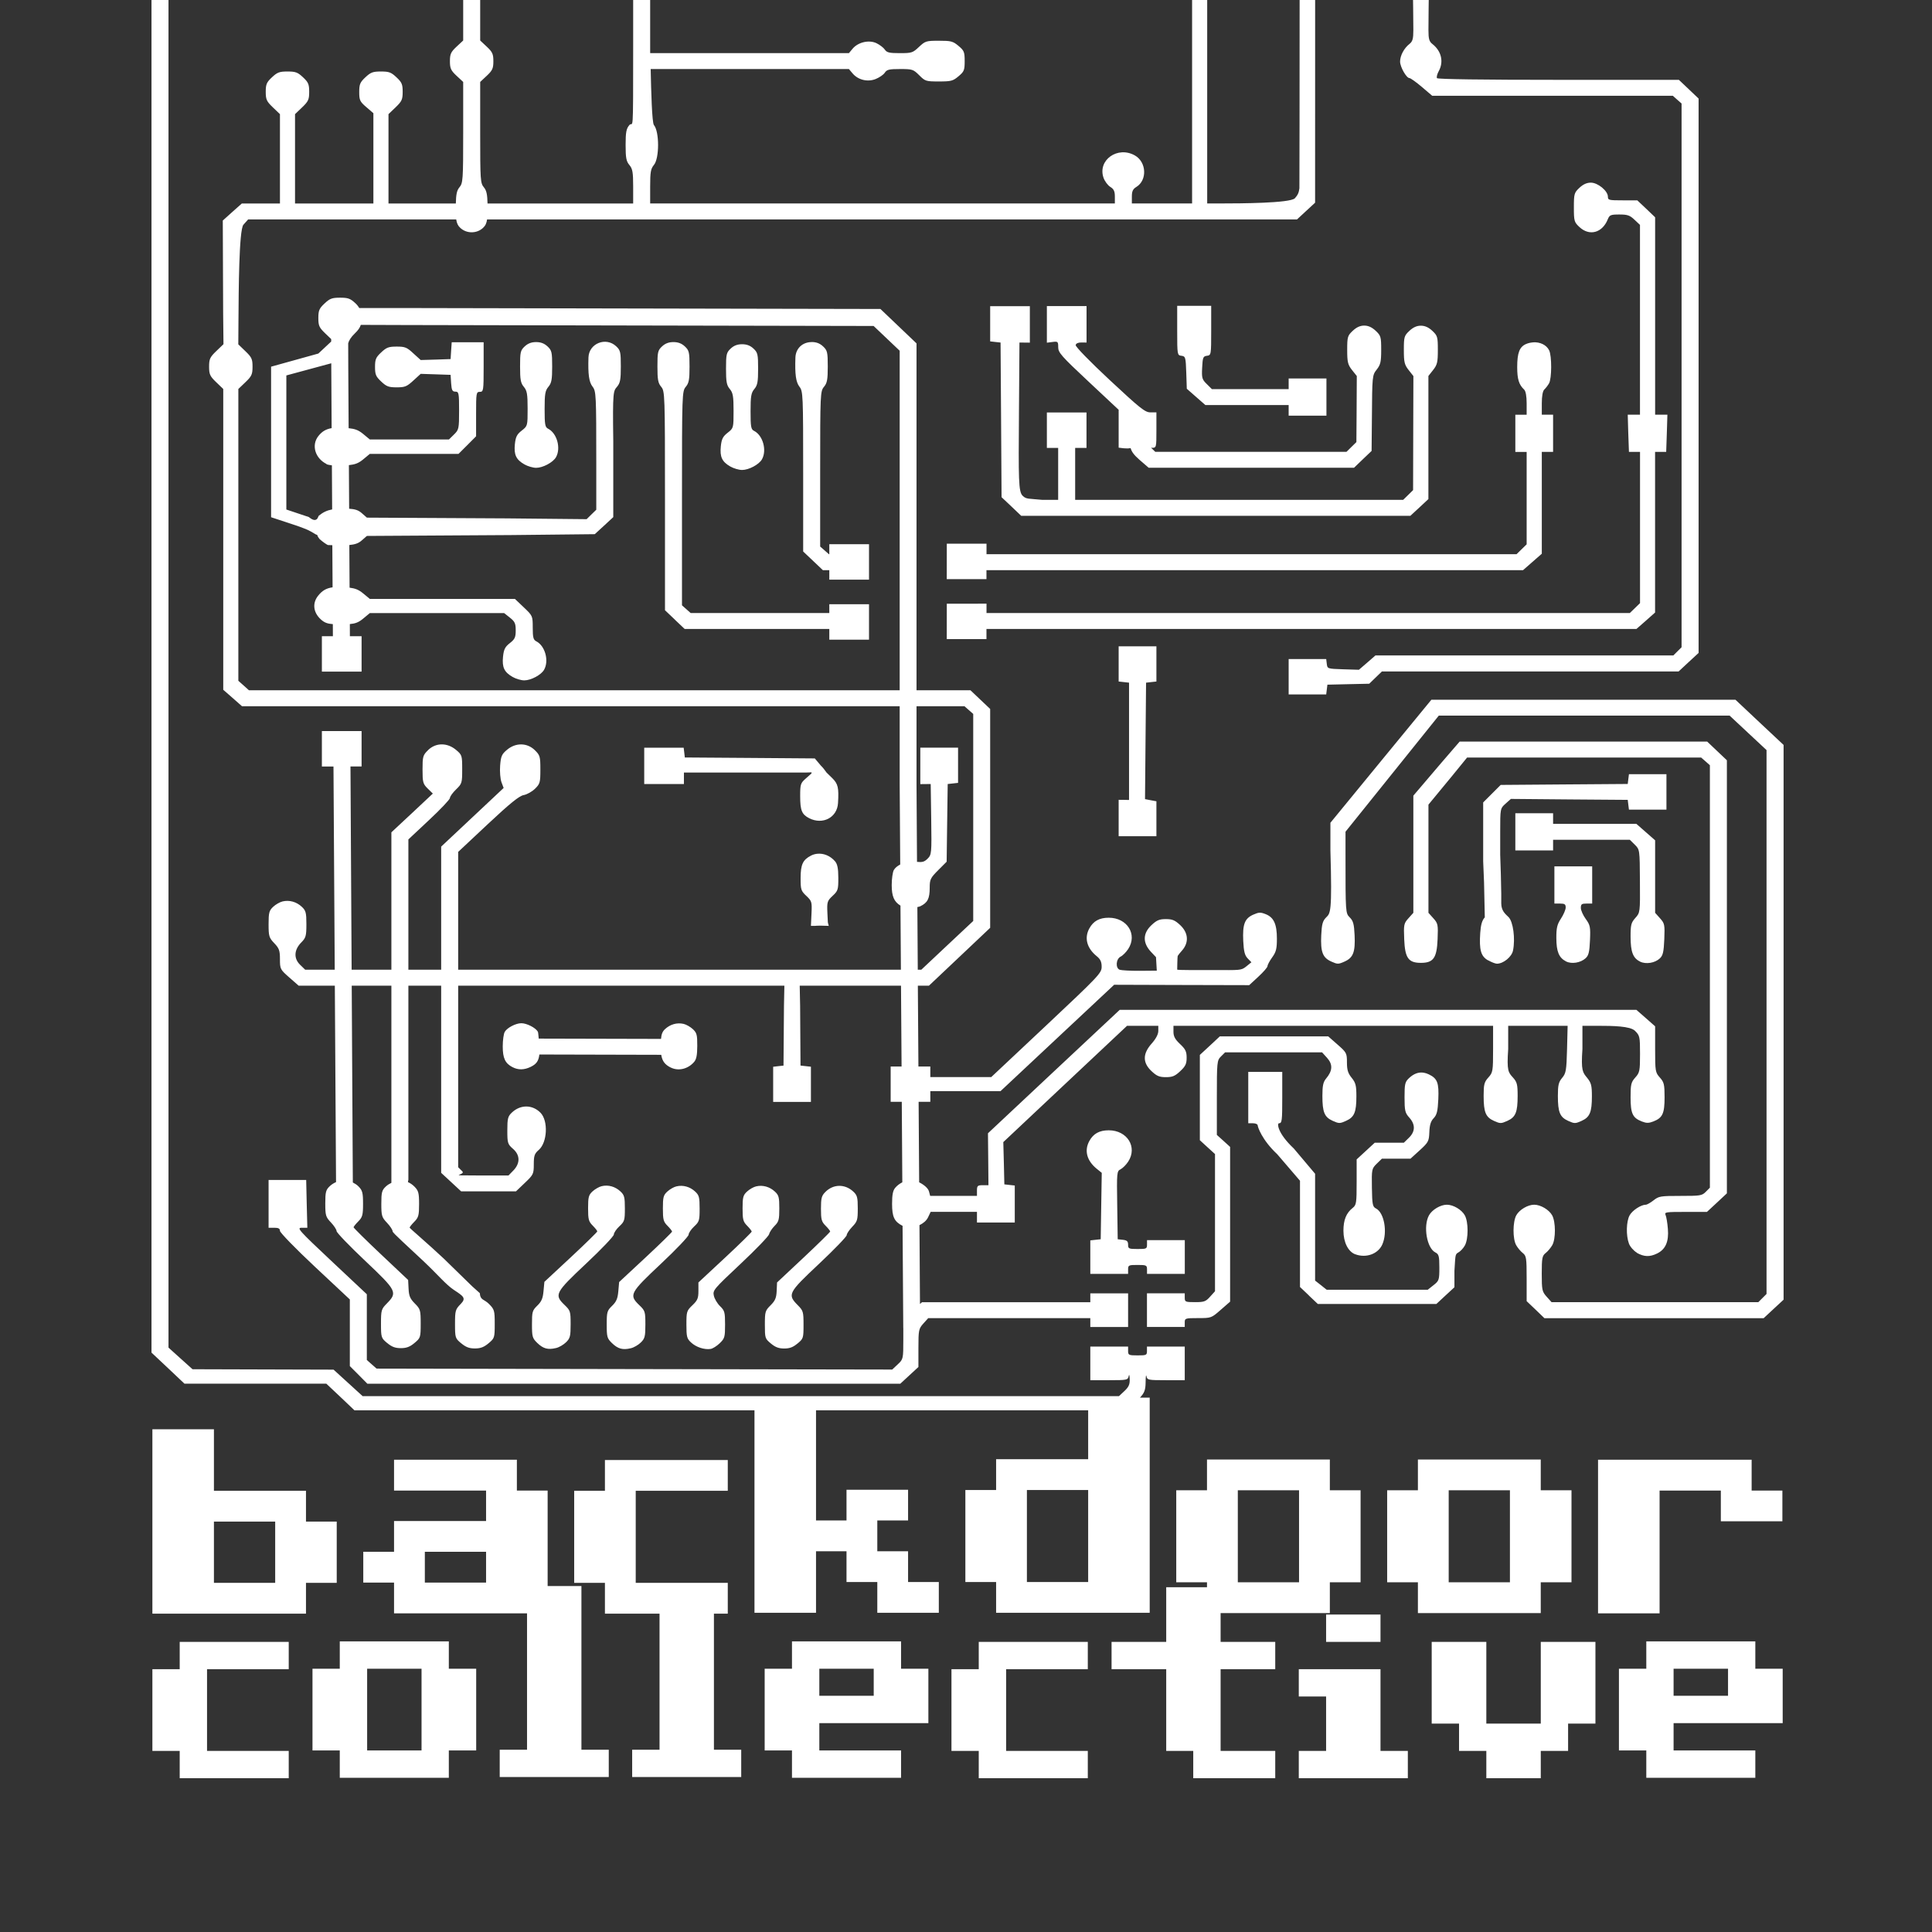 <?xml version="1.0" encoding="UTF-8" standalone="no"?>
<!-- Created with Inkscape (http://www.inkscape.org/) -->

<svg
   xmlns:dc="http://purl.org/dc/elements/1.1/"
   xmlns:cc="http://creativecommons.org/ns#"
   xmlns:rdf="http://www.w3.org/1999/02/22-rdf-syntax-ns#"
   xmlns:svg="http://www.w3.org/2000/svg"
   xmlns="http://www.w3.org/2000/svg"
   xmlns:sodipodi="http://sodipodi.sourceforge.net/DTD/sodipodi-0.dtd"
   xmlns:inkscape="http://www.inkscape.org/namespaces/inkscape"
   width="20mm"
   height="20mm"
   viewBox="0 0 20 20"
   version="1.1"
   id="svg8"
   inkscape:export-filename="/home/amonkey/Grafik/backdoor/bdcHQ.png"
   inkscape:export-xdpi="1270"
   inkscape:export-ydpi="1270"
   sodipodi:docname="backdoor_collective_nofont_SMAL.svg"
   inkscape:version="0.92.3 (2405546, 2018-03-11)">
  <rect x="0" y="0" width="20" height="20" fill="#333333" stroke="none"/>
  <defs
     id="defs2" />
  <sodipodi:namedview
     id="base"
     pagecolor="#000000"
     bordercolor="#666666"
     borderopacity="1.0"
     inkscape:pageopacity="1"
     inkscape:pageshadow="2"
     inkscape:zoom="6.0325047"
     inkscape:cx="45.206875"
     inkscape:cy="39.938818"
     inkscape:document-units="mm"
     inkscape:current-layer="layer1"
     showgrid="false"
     inkscape:window-width="1366"
     inkscape:window-height="768"
     inkscape:window-x="0"
     inkscape:window-y="25"
     inkscape:window-maximized="0"
     inkscape:measure-start="49.7812,42.0625"
     inkscape:measure-end="49.4375,38.8437"
     showguides="false" />
  <g
     inkscape:label="Ebene 1"
     inkscape:groupmode="layer"
     id="layer1"
     transform="translate(0,-277)">
    <path
       style="fill:#ffffff;stroke:none;stroke-width:0.071"
       d="M 46.863 -11.307 C 46.712 -11.307 46.561 -11.24 46.416 -11.104 C 46.213 -10.914 46.199 -10.867 46.199 -10.348 C 46.199 -9.858 46.222 -9.77 46.385 -9.588 C 46.553 -9.4 46.568 -9.325 46.568 -8.717 L 46.568 7.781 L 46.568 7.947 L 46.393 7.947 L 44.215 7.947 L 44.215 7.678 C 44.215 7.47 44.255 7.385 44.393 7.301 C 44.821 7.037 44.789 6.333 44.336 6.074 C 43.662 5.689 42.866 6.255 43.109 6.947 C 43.157 7.082 43.275 7.24 43.373 7.301 C 43.511 7.386 43.551 7.472 43.551 7.68 L 43.551 7.947 L 34.475 7.947 L 25.398 7.947 L 25.398 7.283 C 25.398 6.724 25.421 6.592 25.545 6.443 C 25.761 6.186 25.761 5.142 25.545 4.885 C 25.469 4.795 25.436 3.549 25.418 2.697 L 29.279 2.697 L 33.162 2.697 L 33.303 2.865 C 33.518 3.121 33.885 3.213 34.205 3.088 C 34.348 3.031 34.51 2.921 34.562 2.842 C 34.644 2.717 34.732 2.697 35.162 2.697 C 35.642 2.697 35.676 2.709 35.908 2.939 C 36.142 3.174 36.173 3.182 36.678 3.182 C 37.154 3.182 37.225 3.164 37.443 2.98 C 37.662 2.797 37.684 2.742 37.684 2.387 C 37.684 2.031 37.662 1.976 37.443 1.793 C 37.225 1.61 37.153 1.592 36.68 1.592 C 36.181 1.592 36.145 1.602 35.898 1.834 C 35.655 2.065 35.612 2.076 35.148 2.076 C 34.74 2.076 34.642 2.053 34.566 1.939 C 34.517 1.865 34.371 1.752 34.242 1.689 C 33.949 1.547 33.522 1.645 33.305 1.904 L 33.162 2.076 L 29.279 2.076 L 25.404 2.076 C 25.403 2.006 25.403 2.071 25.402 2.076 L 25.398 2.076 L 25.398 -0.732 L 25.398 -3.539 L 25.656 -3.768 C 25.88 -3.965 25.914 -4.039 25.914 -4.318 C 25.914 -5.039 25.196 -5.423 24.578 -5.033 C 24.106 -4.736 24.064 -4.162 24.484 -3.768 L 24.734 -3.533 L 24.734 1.803 C 24.734 5.499 24.731 4.712 24.586 4.885 C 24.464 5.03 24.439 5.167 24.439 5.666 C 24.439 6.166 24.464 6.3 24.586 6.445 C 24.71 6.594 24.734 6.726 24.734 7.285 L 24.734 7.949 L 19.236 7.949 L 19.045 7.949 C 19.037 7.607 19.008 7.444 18.904 7.32 C 18.765 7.154 18.758 7.039 18.758 5.172 L 18.758 3.201 L 19.016 2.959 C 19.238 2.751 19.273 2.67 19.273 2.391 C 19.273 2.111 19.238 2.032 19.016 1.824 L 18.758 1.582 L 18.758 -0.918 L 18.758 -9.615 L 18.373 -9.98 L 17.988 -10.346 L 12.342 -10.346 L 6.697 -10.346 L 6.307 -9.984 L 5.918 -9.623 L 5.918 24.705 L 5.918 52.838 L 6.562 53.443 L 7.205 54.051 L 9.977 54.051 L 12.746 54.051 L 13.297 54.57 L 13.846 55.092 L 28.941 55.092 L 29.473 55.092 L 29.473 63.002 L 31.877 63.002 L 31.877 60.598 L 33.068 60.598 L 33.068 61.801 L 34.271 61.801 L 34.271 63.002 L 36.674 63.002 L 36.674 61.801 L 35.473 61.801 L 35.473 60.598 L 34.271 60.598 L 34.271 59.396 L 35.473 59.396 L 35.473 58.195 L 33.068 58.195 L 33.068 59.396 L 31.877 59.396 L 31.877 55.092 L 42.508 55.092 L 42.508 57.002 L 38.912 57.002 L 38.912 58.205 L 37.711 58.205 L 37.711 61.801 L 38.912 61.801 L 38.912 63.002 L 44.912 63.002 L 44.912 54.598 L 44.531 54.598 C 44.694 54.423 44.749 54.312 44.752 54.01 C 44.754 53.783 44.768 53.674 44.785 53.76 C 44.815 53.908 44.847 53.916 45.549 53.916 L 46.281 53.916 L 46.281 53.258 L 46.281 52.602 L 45.543 52.602 L 44.805 52.602 L 44.805 52.773 C 44.805 52.939 44.782 52.947 44.438 52.947 C 44.093 52.947 44.068 52.934 44.068 52.773 L 44.068 52.602 L 43.33 52.602 L 42.592 52.602 L 42.592 53.258 L 42.592 53.916 L 43.324 53.916 C 44.025 53.916 44.059 53.909 44.09 53.76 C 44.109 53.666 44.125 53.709 44.131 53.869 C 44.139 54.077 44.095 54.179 43.926 54.338 L 43.711 54.539 L 28.938 54.539 L 14.166 54.539 L 13.598 54.021 L 13.031 53.504 L 10.275 53.496 L 7.521 53.488 L 7.051 53.066 L 6.582 52.643 L 6.582 24.719 L 6.582 -9.404 L 6.742 -9.564 L 6.902 -9.725 L 12.326 -9.725 L 17.752 -9.725 L 17.922 -9.574 L 18.094 -9.422 L 18.094 -0.822 L 18.094 1.582 L 17.834 1.824 C 17.612 2.032 17.576 2.111 17.576 2.391 C 17.576 2.67 17.612 2.751 17.834 2.959 L 18.094 3.201 L 18.094 5.172 C 18.094 7.038 18.085 7.153 17.945 7.32 C 17.842 7.444 17.815 7.607 17.807 7.949 L 15.176 7.949 L 15.176 6.205 L 15.176 4.459 L 15.453 4.193 C 15.697 3.959 15.73 3.887 15.73 3.586 C 15.73 3.293 15.696 3.214 15.488 3.02 C 15.281 2.824 15.196 2.793 14.881 2.793 C 14.566 2.793 14.481 2.825 14.273 3.02 C 14.065 3.215 14.033 3.293 14.033 3.596 C 14.033 3.912 14.059 3.969 14.309 4.184 L 14.586 4.422 L 14.586 6.186 L 14.586 7.949 L 12.338 7.949 L 11.525 7.949 L 11.525 6.203 L 11.525 4.459 L 11.803 4.193 C 12.047 3.959 12.078 3.887 12.078 3.586 C 12.078 3.293 12.045 3.214 11.838 3.02 C 11.63 2.824 11.546 2.793 11.23 2.793 C 10.915 2.793 10.831 2.825 10.623 3.02 C 10.416 3.214 10.381 3.293 10.381 3.586 C 10.381 3.887 10.414 3.959 10.658 4.193 L 10.936 4.459 L 10.936 6.203 L 10.936 7.949 L 10.191 7.949 L 9.447 7.949 L 9.074 8.281 L 8.703 8.615 L 8.717 12.246 L 8.73 13.445 L 8.449 13.715 C 8.201 13.953 8.168 14.025 8.168 14.324 C 8.168 14.623 8.202 14.696 8.445 14.93 L 8.721 15.195 L 8.721 21.602 L 8.721 26.945 L 9.088 27.266 L 9.453 27.588 L 23.564 27.588 L 35.145 27.588 L 35.145 30.629 L 35.166 33.771 C 35.059 33.828 34.967 33.898 34.916 33.988 C 34.872 34.066 34.834 34.329 34.834 34.574 C 34.834 35.015 34.926 35.225 35.176 35.377 L 35.193 37.881 L 23.955 37.881 L 17.898 37.881 L 17.898 33.279 L 19.061 32.189 C 19.925 31.38 20.283 31.091 20.457 31.059 C 20.586 31.036 20.785 30.924 20.9 30.811 C 21.094 30.621 21.109 30.566 21.109 30.062 C 21.109 29.554 21.095 29.503 20.893 29.305 C 20.593 29.011 20.146 29.004 19.807 29.289 C 19.601 29.461 19.566 29.54 19.537 29.908 C 19.519 30.141 19.544 30.432 19.59 30.557 L 19.674 30.781 L 18.455 31.926 L 17.234 33.072 L 17.234 37.881 L 15.953 37.881 L 15.953 32.791 L 16.764 32.031 C 17.21 31.614 17.576 31.228 17.576 31.172 C 17.576 31.116 17.685 30.965 17.816 30.838 C 18.047 30.615 18.055 30.584 18.055 30.051 C 18.055 29.511 18.048 29.489 17.814 29.293 C 17.469 29.004 17.024 29.008 16.723 29.301 L 16.723 29.303 C 16.52 29.501 16.506 29.553 16.506 30.061 C 16.506 30.559 16.523 30.622 16.707 30.803 L 16.908 31 L 16.1 31.758 L 15.289 32.514 L 15.289 37.881 L 13.736 37.881 L 13.691 29.941 L 14.125 29.941 L 14.125 28.559 L 12.574 28.559 L 12.574 29.943 L 13.027 29.943 L 13.076 37.881 L 11.922 37.881 L 11.721 37.686 C 11.467 37.437 11.486 37.103 11.771 36.814 C 11.947 36.636 11.969 36.562 11.969 36.104 C 11.969 35.655 11.947 35.57 11.791 35.424 C 11.581 35.227 11.305 35.151 11.039 35.213 C 10.934 35.237 10.768 35.332 10.67 35.424 C 10.514 35.57 10.492 35.655 10.492 36.102 C 10.492 36.57 10.509 36.63 10.713 36.844 C 10.904 37.044 10.936 37.129 10.936 37.469 C 10.936 37.851 10.945 37.872 11.301 38.184 L 11.666 38.504 L 13.08 38.504 L 13.127 46.178 C 13.042 46.216 12.96 46.264 12.885 46.334 C 12.729 46.48 12.707 46.565 12.707 47.012 C 12.707 47.48 12.724 47.54 12.928 47.754 C 13.049 47.882 13.148 48.034 13.148 48.092 C 13.148 48.15 13.65 48.672 14.262 49.25 C 15.505 50.425 15.537 50.487 15.107 50.924 C 14.896 51.139 14.883 51.184 14.883 51.707 C 14.883 52.247 14.891 52.269 15.125 52.465 L 15.125 52.463 C 15.305 52.614 15.439 52.664 15.658 52.664 C 15.877 52.664 16.011 52.614 16.191 52.463 C 16.426 52.267 16.434 52.245 16.434 51.705 C 16.434 51.18 16.421 51.136 16.205 50.92 C 16.021 50.735 15.974 50.625 15.961 50.346 L 15.943 50 L 14.879 48.996 C 14.293 48.444 13.812 47.966 13.812 47.943 C 13.812 47.918 13.897 47.813 13.998 47.711 C 14.159 47.548 14.182 47.462 14.182 47.025 C 14.182 46.594 14.158 46.501 14.004 46.346 C 13.937 46.278 13.861 46.233 13.783 46.193 L 13.74 38.504 L 15.289 38.504 L 15.289 40.963 L 15.289 46.207 C 15.215 46.244 15.141 46.285 15.074 46.348 C 14.918 46.494 14.896 46.577 14.896 47.023 C 14.896 47.492 14.914 47.552 15.117 47.766 C 15.239 47.894 15.338 48.045 15.338 48.104 C 15.338 48.162 15.927 48.683 16.539 49.262 C 17.132 49.822 17.412 50.177 17.736 50.393 C 18.092 50.629 18.225 50.707 18 50.936 C 17.788 51.151 17.775 51.198 17.775 51.721 C 17.775 52.261 17.783 52.28 18.018 52.477 L 18.018 52.475 C 18.198 52.625 18.331 52.676 18.551 52.676 C 18.77 52.676 18.904 52.626 19.084 52.475 C 19.318 52.278 19.326 52.257 19.326 51.717 C 19.326 51.192 19.313 51.15 19.098 50.934 C 18.914 50.749 18.757 50.795 18.744 50.516 L 18.445 50.248 L 17.334 49.164 C 16.748 48.612 16.002 47.98 16.002 47.957 C 16.002 47.931 16.086 47.825 16.188 47.723 C 16.349 47.56 16.371 47.473 16.371 47.037 C 16.371 46.606 16.347 46.513 16.193 46.357 C 16.115 46.278 16.028 46.218 15.936 46.178 C 15.944 46.142 15.942 46.122 15.953 46.084 L 15.953 40.955 L 15.953 38.504 L 17.234 38.504 L 17.234 40.963 L 17.234 45.816 L 17.625 46.178 L 18.014 46.539 L 18.645 46.539 L 20.156 46.539 L 20.504 46.207 C 20.836 45.891 20.852 45.857 20.852 45.482 C 20.852 45.147 20.88 45.065 21.047 44.92 C 21.383 44.628 21.422 43.779 21.113 43.467 C 20.798 43.147 20.333 43.143 19.998 43.459 C 19.841 43.607 19.818 43.689 19.818 44.156 C 19.818 44.656 19.832 44.696 20.043 44.881 C 20.322 45.125 20.325 45.446 20.051 45.727 L 19.865 45.918 L 18.602 45.918 C 17.375 45.918 18.214 45.909 18.059 45.756 L 17.898 45.596 L 17.898 40.957 L 17.898 38.504 L 20.152 38.504 L 30.641 38.504 L 30.625 39.291 L 30.607 41.627 L 30.406 41.648 L 30.203 41.672 L 30.203 42.359 L 30.203 43.045 L 30.939 43.045 L 31.678 43.045 L 31.678 42.357 L 31.678 41.67 L 31.475 41.648 L 31.271 41.625 L 31.256 39.289 L 31.24 38.504 L 32.764 38.504 L 35.197 38.504 L 35.219 41.662 L 34.793 41.662 L 34.793 42.354 L 34.793 43.041 L 35.227 43.041 L 35.248 46.186 C 35.147 46.238 35.051 46.306 34.975 46.395 C 34.881 46.503 34.848 46.672 34.848 47.027 C 34.848 47.532 34.934 47.719 35.248 47.881 L 35.25 47.881 C 35.252 47.882 35.255 47.882 35.258 47.883 L 35.285 51.881 L 35.287 51.881 L 35.287 52.303 C 35.287 53.087 35.285 53.095 35.07 53.297 L 34.854 53.5 L 24.781 53.482 L 14.711 53.463 L 14.52 53.295 L 14.33 53.127 L 14.33 51.842 L 14.33 50.559 L 12.947 49.26 C 11.671 48.061 11.582 47.961 11.785 47.961 L 12.006 47.961 L 11.982 47.027 L 11.961 46.094 L 11.227 46.094 L 10.492 46.094 L 10.492 47.027 L 10.492 47.961 L 10.715 47.961 C 10.877 47.961 10.936 47.992 10.936 48.082 C 10.936 48.149 11.55 48.781 12.301 49.484 L 13.666 50.762 L 13.666 52.062 L 13.666 53.365 L 14.008 53.707 L 14.35 54.053 L 24.76 54.053 L 35.17 54.053 L 35.523 53.727 L 35.877 53.4 L 35.877 52.658 C 35.877 51.961 35.889 51.905 36.068 51.705 L 36.26 51.492 L 39.426 51.492 L 42.592 51.492 L 42.592 51.664 L 42.592 51.838 L 43.33 51.838 L 44.068 51.838 L 44.068 51.18 L 44.068 50.523 L 43.33 50.523 L 42.592 50.523 L 42.592 50.695 L 42.592 50.869 L 39.305 50.869 L 36.018 50.869 L 35.938 50.939 L 35.918 47.859 C 36.062 47.789 36.19 47.689 36.256 47.549 L 36.355 47.34 L 37.26 47.34 L 38.164 47.34 L 38.164 47.547 L 38.164 47.756 L 38.902 47.756 L 39.641 47.756 L 39.641 47.033 L 39.641 46.311 L 39.438 46.289 L 39.234 46.266 L 39.215 45.439 L 39.193 44.615 L 41.609 42.344 L 44.027 40.072 L 44.639 40.072 L 45.248 40.072 L 45.248 40.273 C 45.248 40.402 45.155 40.578 44.99 40.764 C 44.633 41.165 44.632 41.513 44.984 41.844 C 45.19 42.037 45.291 42.078 45.545 42.078 C 45.799 42.078 45.9 42.037 46.105 41.844 C 46.311 41.651 46.355 41.557 46.355 41.318 C 46.355 41.078 46.311 40.985 46.098 40.785 C 45.904 40.604 45.84 40.483 45.84 40.307 L 45.84 40.072 L 52.738 40.072 L 58.326 40.072 L 58.326 40.979 C 58.326 41.845 58.317 41.896 58.141 42.092 C 57.98 42.27 57.957 42.364 57.957 42.807 C 57.957 43.45 58.036 43.642 58.361 43.787 C 58.605 43.896 58.637 43.896 58.881 43.787 C 59.206 43.642 59.285 43.45 59.285 42.807 C 59.285 42.365 59.262 42.27 59.102 42.092 C 58.925 41.895 58.856 41.843 58.916 40.979 L 58.916 40.072 L 60.422 40.072 L 61.238 40.072 L 61.215 40.99 C 61.193 41.82 61.173 41.929 61.023 42.107 C 60.885 42.271 60.857 42.391 60.857 42.811 C 60.857 43.45 60.937 43.642 61.262 43.787 C 61.505 43.896 61.538 43.896 61.781 43.787 C 62.104 43.643 62.186 43.449 62.186 42.824 C 62.186 42.407 62.159 42.3 62.002 42.107 C 61.827 41.892 61.757 41.832 61.816 40.977 L 61.816 40.072 L 62.43 40.072 C 63.005 40.072 63.681 40.083 63.867 40.266 C 64.056 40.451 64.066 40.495 64.066 41.174 C 64.066 41.833 64.052 41.902 63.881 42.092 C 63.717 42.275 63.697 42.361 63.697 42.865 C 63.697 43.499 63.776 43.669 64.137 43.809 C 64.317 43.879 64.406 43.879 64.586 43.809 C 64.947 43.668 65.025 43.499 65.025 42.865 C 65.025 42.361 65.004 42.275 64.84 42.092 C 64.664 41.896 64.656 41.845 64.656 40.988 L 64.656 40.092 L 64.291 39.77 L 63.924 39.449 L 53.832 39.449 L 43.74 39.449 L 41.166 41.859 L 38.594 44.27 L 38.604 45.285 L 38.613 46.299 L 38.389 46.299 C 38.189 46.299 38.164 46.323 38.164 46.508 L 38.164 46.715 L 37.25 46.715 L 36.336 46.715 L 36.289 46.539 C 36.255 46.414 36.088 46.276 35.906 46.186 L 35.885 43.041 L 36.342 43.041 L 36.342 42.832 L 36.342 42.625 L 37.996 42.625 L 39.084 42.625 L 41.303 40.547 L 43.523 38.469 L 45.984 38.477 L 48.799 38.484 L 49.156 38.154 C 49.352 37.973 49.514 37.788 49.514 37.74 C 49.514 37.693 49.596 37.538 49.697 37.398 C 49.85 37.187 49.881 37.062 49.881 36.666 C 49.881 36.1 49.759 35.833 49.438 35.709 C 49.339 35.67 49.273 35.651 49.203 35.654 C 49.134 35.658 49.062 35.684 48.953 35.732 C 48.622 35.881 48.536 36.106 48.566 36.756 C 48.586 37.165 48.625 37.32 48.738 37.438 L 48.885 37.59 L 48.678 37.758 C 48.48 37.917 48.426 37.895 47.406 37.895 C 46.82 37.895 45.986 37.9 45.986 37.877 C 45.986 37.87 45.993 37.362 46.006 37.342 C 46.036 37.294 46.098 37.217 46.17 37.137 C 46.451 36.823 46.426 36.441 46.104 36.139 C 45.898 35.946 45.797 35.904 45.543 35.904 C 45.289 35.904 45.188 35.946 44.982 36.139 C 44.639 36.46 44.632 36.83 44.961 37.182 L 45.158 37.391 L 45.189 37.918 L 44.523 37.924 C 44.157 37.927 43.806 37.905 43.742 37.883 C 43.568 37.82 43.592 37.462 43.777 37.369 C 43.861 37.328 43.993 37.193 44.072 37.072 C 44.442 36.504 44.035 35.85 43.312 35.85 C 42.948 35.85 42.713 35.979 42.555 36.266 C 42.349 36.639 42.455 37.039 42.844 37.354 C 42.986 37.468 43.035 37.575 43.035 37.766 C 43.035 38.01 42.929 38.122 40.877 40.051 L 38.721 42.076 L 37.816 42.076 L 36.342 42.076 L 36.342 41.869 L 36.342 41.662 L 35.877 41.662 L 35.855 38.504 L 36.289 38.504 L 37.484 37.375 L 38.68 36.244 L 38.68 31.727 L 38.68 27.695 L 38.295 27.33 L 37.91 26.965 L 35.803 26.965 L 35.803 15.193 L 35.803 13.414 L 34.393 12.07 L 15.863 12.033 L 14.035 12.033 C 13.999 11.977 13.967 11.926 13.893 11.855 C 13.685 11.66 13.6 11.629 13.285 11.629 C 12.97 11.629 12.885 11.661 12.678 11.855 C 12.47 12.05 12.436 12.13 12.436 12.424 C 12.436 12.725 12.468 12.796 12.711 13.029 L 12.938 13.246 L 12.938 13.342 L 12.436 13.811 L 10.59 14.324 L 10.59 17.711 L 10.59 20.205 L 11.619 20.545 C 12.037 20.702 12.011 20.681 12.338 20.877 C 12.443 20.908 12.339 20.876 12.488 21.062 C 12.61 21.169 12.759 21.274 12.82 21.297 L 12.82 21.291 C 12.837 21.297 12.94 21.293 12.982 21.297 L 12.992 22.943 C 12.741 22.979 12.583 23.074 12.424 23.275 C 12.198 23.561 12.236 23.918 12.52 24.184 C 12.671 24.328 12.794 24.365 13.002 24.381 L 13.004 24.854 L 12.574 24.854 L 12.574 26.236 L 14.125 26.236 L 14.125 24.854 L 13.668 24.854 L 13.666 24.379 C 13.87 24.36 14 24.319 14.176 24.174 L 14.447 23.949 L 17.598 23.949 L 19.693 23.949 L 19.92 24.129 C 20.113 24.281 20.146 24.356 20.146 24.625 C 20.146 24.896 20.113 24.969 19.916 25.123 C 19.728 25.27 19.68 25.368 19.65 25.654 C 19.608 26.068 19.698 26.257 20.023 26.443 C 20.153 26.518 20.357 26.578 20.479 26.578 C 20.742 26.578 21.138 26.367 21.254 26.164 C 21.455 25.811 21.293 25.225 20.947 25.051 C 20.835 24.994 20.811 24.899 20.811 24.52 C 20.811 24.061 20.807 24.055 20.463 23.727 L 20.115 23.396 L 17.809 23.396 L 14.447 23.396 L 14.178 23.174 C 14.003 23.03 13.866 22.984 13.656 22.957 L 13.646 21.291 C 13.862 21.269 13.997 21.229 14.127 21.115 L 14.332 20.936 L 19.951 20.902 L 23.234 20.867 L 23.596 20.535 L 23.957 20.201 L 23.957 17.234 C 23.928 15.257 23.963 15.277 24.105 15.107 C 24.228 14.961 24.252 14.826 24.252 14.314 C 24.252 13.752 24.236 13.682 24.07 13.527 C 23.668 13.15 23.007 13.416 22.988 13.961 C 22.966 14.621 23.008 14.923 23.148 15.104 C 23.287 15.283 23.293 15.417 23.293 18.109 L 23.293 19.912 L 23.104 20.096 L 22.916 20.281 L 19.793 20.25 L 14.332 20.221 L 14.125 20.039 C 13.991 19.923 13.859 19.888 13.639 19.873 L 13.629 18.17 C 13.857 18.145 13.996 18.103 14.178 17.953 L 14.447 17.73 L 14.723 17.73 L 17.912 17.73 L 18.256 17.387 L 18.598 17.043 L 18.598 16.176 C 18.598 15.354 18.604 15.307 18.744 15.307 C 18.885 15.307 18.893 15.261 18.893 14.338 L 18.893 13.369 L 18.27 13.369 L 17.646 13.369 L 17.623 13.699 L 17.602 14.027 L 17.018 14.047 L 16.434 14.064 L 16.146 13.803 C 15.893 13.566 15.818 13.539 15.496 13.539 C 15.183 13.539 15.098 13.571 14.891 13.766 C 14.683 13.96 14.65 14.038 14.65 14.334 C 14.65 14.63 14.683 14.71 14.891 14.904 C 15.098 15.1 15.183 15.131 15.496 15.131 C 15.818 15.131 15.893 15.1 16.146 14.867 L 16.434 14.604 L 17.018 14.623 L 17.602 14.643 L 17.623 14.971 C 17.642 15.243 17.67 15.299 17.789 15.299 C 17.922 15.299 17.934 15.352 17.934 16.039 C 17.934 16.748 17.924 16.789 17.734 16.975 L 17.537 17.168 L 14.533 17.168 L 14.447 17.168 L 14.178 16.945 C 13.993 16.794 13.854 16.751 13.619 16.727 L 13.605 14.344 L 13.602 13.412 C 13.627 13.307 13.71 13.17 13.855 13.031 C 14 12.892 14.06 12.797 14.094 12.691 L 15.863 12.697 L 34.127 12.734 L 35.145 13.701 L 35.145 15.193 L 35.145 26.965 L 23.818 26.965 L 9.725 26.965 L 9.518 26.779 L 9.311 26.594 L 9.311 21.426 L 9.311 15.195 L 9.588 14.93 C 9.832 14.696 9.865 14.623 9.865 14.324 C 9.865 14.025 9.831 13.954 9.586 13.719 L 9.309 13.451 L 9.316 12.434 C 9.324 11.453 9.331 8.976 9.51 8.777 L 9.693 8.572 L 17.822 8.572 C 17.844 8.717 17.883 8.811 17.979 8.9 C 18.225 9.132 18.625 9.132 18.871 8.9 C 18.967 8.811 19.006 8.717 19.027 8.572 L 30.18 8.572 L 50.666 8.572 L 51.02 8.244 L 51.373 7.918 L 51.373 7.703 L 51.373 7.268 C 51.373 7.144 51.374 -8.957 51.377 -9.041 C 51.387 -9.361 51.424 -9.44 51.557 -9.588 C 51.717 -9.767 51.742 -9.859 51.742 -10.303 C 51.742 -10.583 51.705 -10.889 51.66 -10.982 C 51.458 -11.399 50.699 -11.399 50.496 -10.982 C 50.451 -10.89 50.414 -10.584 50.414 -10.303 C 50.414 -9.86 50.438 -9.766 50.598 -9.588 C 50.755 -9.412 50.779 -9.319 50.773 -8.922 C 50.772 -8.808 50.768 7.281 50.76 7.355 C 50.739 7.533 50.691 7.625 50.584 7.744 C 50.408 7.94 48.376 7.947 47.779 7.947 L 47.158 7.947 L 47.158 7.703 L 47.158 -8.697 C 47.088 -9.271 47.178 -9.364 47.344 -9.574 C 47.504 -9.778 47.527 -9.882 47.527 -10.355 C 47.527 -10.866 47.514 -10.914 47.312 -11.104 C 47.167 -11.24 47.015 -11.307 46.863 -11.307 z M 55.506 -5.305 C 55.354 -5.305 55.202 -5.238 55.057 -5.102 C 54.854 -4.912 54.842 -4.865 54.842 -4.346 C 54.842 -3.856 54.862 -3.768 55.025 -3.586 C 55.178 -3.416 55.211 0.826 55.211 1.176 C 55.211 1.519 55.181 1.621 55.057 1.719 C 54.847 1.884 54.693 2.173 54.693 2.406 C 54.694 2.617 54.941 3.051 55.061 3.051 C 55.101 3.051 55.319 3.206 55.543 3.396 L 55.949 3.742 L 60.648 3.742 L 65.348 3.742 L 65.518 3.893 L 65.689 4.043 L 65.689 14.32 L 65.689 25.285 L 65.527 25.445 L 65.367 25.605 L 59.549 25.605 L 53.73 25.605 L 53.408 25.885 L 53.084 26.164 L 52.469 26.145 C 51.858 26.125 51.853 26.124 51.83 25.936 L 51.807 25.744 L 51.072 25.744 L 50.34 25.744 L 50.34 26.436 L 50.34 27.127 L 51.072 27.127 L 51.807 27.127 L 51.83 26.938 L 51.854 26.746 L 52.67 26.727 L 53.488 26.709 L 53.736 26.469 L 53.984 26.229 L 59.779 26.229 L 65.574 26.229 L 65.963 25.867 L 66.354 25.506 L 66.354 14.334 L 66.354 3.85 L 65.969 3.484 L 65.584 3.119 L 60.881 3.119 C 57.92 3.119 56.162 3.095 56.135 3.053 C 56.11 3.016 56.141 2.893 56.203 2.779 C 56.405 2.413 56.308 1.996 55.955 1.719 C 55.83 1.621 55.801 1.52 55.801 1.176 C 55.801 0.825 55.832 -3.415 55.984 -3.586 C 56.147 -3.768 56.17 -3.856 56.17 -4.346 C 56.17 -4.865 56.156 -4.911 55.953 -5.102 C 55.808 -5.238 55.658 -5.305 55.506 -5.305 z M 62.146 7.135 C 61.988 7.135 61.846 7.198 61.699 7.336 C 61.496 7.526 61.482 7.572 61.482 8.104 C 61.482 8.635 61.496 8.679 61.699 8.869 C 62.089 9.234 62.591 9.099 62.805 8.57 C 62.875 8.399 62.915 8.379 63.258 8.379 C 63.575 8.379 63.668 8.41 63.85 8.584 L 64.064 8.785 L 64.064 12.492 L 64.064 16.199 L 63.824 16.199 L 63.586 16.199 L 63.607 16.926 L 63.633 17.652 L 63.85 17.652 L 64.066 17.652 L 64.066 20.572 L 64.066 23.561 L 63.867 23.754 L 63.668 23.947 L 45.812 23.947 L 38.537 23.947 L 38.537 23.582 L 36.986 23.584 L 36.984 24.967 L 38.535 24.967 L 38.535 24.57 L 45.822 24.57 L 63.926 24.57 L 64.291 24.25 L 64.654 23.928 L 64.654 20.758 L 64.654 17.652 L 64.871 17.652 L 65.088 17.652 L 65.113 16.926 L 65.135 16.199 L 64.896 16.199 L 64.656 16.199 L 64.656 12.344 L 64.656 8.488 L 64.309 8.156 L 63.959 7.826 L 63.387 7.826 C 62.854 7.826 62.811 7.819 62.811 7.684 C 62.811 7.458 62.419 7.135 62.146 7.135 z M 45.986 11.947 L 45.986 12.912 C 45.986 13.857 45.989 13.88 46.152 13.898 C 46.309 13.919 46.32 13.956 46.34 14.553 L 46.361 15.186 L 46.723 15.504 L 47.086 15.822 L 48.713 15.822 L 50.34 15.822 L 50.34 16.031 L 50.34 16.238 L 51.078 16.238 L 51.816 16.238 L 51.816 15.512 L 51.816 14.785 L 51.078 14.785 L 50.34 14.785 L 50.34 14.992 L 50.34 15.201 L 48.842 15.201 L 47.342 15.201 L 47.141 15.002 C 46.957 14.822 46.94 14.763 46.961 14.361 C 46.981 13.963 46.999 13.917 47.148 13.898 C 47.312 13.877 47.314 13.859 47.314 12.912 L 47.314 11.947 L 46.65 11.947 L 45.986 11.947 z M 40.895 11.957 L 40.895 12.672 L 40.895 13.387 L 41.115 13.359 C 41.324 13.331 41.338 13.344 41.338 13.564 C 41.338 13.774 41.459 13.911 42.518 14.902 L 43.699 16.008 L 43.699 16.748 L 43.699 17.488 L 43.902 17.512 C 43.988 17.521 44.1 17.52 44.166 17.504 C 44.206 17.642 44.287 17.764 44.512 17.961 L 44.873 18.273 L 48.883 18.273 L 52.893 18.273 L 53.236 17.943 L 53.58 17.615 L 53.592 16.338 C 53.603 14.689 53.606 14.657 53.779 14.438 C 53.929 14.246 53.955 14.136 53.955 13.67 C 53.955 13.159 53.942 13.112 53.74 12.922 C 53.593 12.784 53.45 12.719 53.291 12.719 C 53.132 12.719 52.991 12.784 52.844 12.922 C 52.642 13.111 52.627 13.159 52.627 13.67 C 52.627 14.145 52.652 14.246 52.814 14.453 L 53.002 14.689 L 52.994 16.178 L 52.986 17.27 L 52.793 17.459 L 52.6 17.65 L 48.863 17.65 L 45.129 17.65 L 44.961 17.486 C 44.974 17.488 44.98 17.494 44.994 17.494 C 45.173 17.494 45.174 17.488 45.174 16.801 L 45.174 16.109 L 44.939 16.109 C 44.733 16.109 44.539 15.955 43.352 14.848 C 42.573 14.122 42.007 13.54 42.02 13.48 C 42.033 13.413 42.122 13.377 42.244 13.379 L 42.445 13.381 L 42.445 12.67 L 42.445 11.957 L 41.67 11.957 L 40.895 11.957 z M 38.68 11.961 L 38.68 12.648 L 38.68 13.336 L 38.883 13.359 L 39.086 13.381 L 39.105 16.182 L 39.125 19.422 L 39.51 19.785 L 39.893 20.15 L 47.492 20.15 L 55.094 20.15 L 55.447 19.824 L 55.799 19.496 L 55.799 16.873 L 55.799 14.688 L 55.984 14.453 C 56.145 14.25 56.168 14.145 56.168 13.672 C 56.168 13.161 56.155 13.114 55.953 12.924 C 55.806 12.786 55.663 12.723 55.504 12.723 C 55.345 12.723 55.204 12.786 55.057 12.924 C 54.855 13.113 54.84 13.161 54.84 13.672 C 54.84 14.147 54.865 14.249 55.027 14.455 L 55.213 14.691 L 55.207 16.699 L 55.201 19.146 L 55.008 19.336 L 54.812 19.527 L 48.406 19.527 L 42 19.527 L 42 18.293 L 42 17.498 L 42.223 17.498 L 42.443 17.498 L 42.443 16.805 L 42.443 16.113 L 41.668 16.113 L 40.895 16.113 L 40.895 16.805 L 40.895 17.498 L 41.115 17.498 L 41.336 17.498 L 41.336 18.293 L 41.336 19.527 L 40.723 19.527 C 40.178 19.472 40.091 19.509 39.947 19.365 C 39.786 19.205 39.785 18.761 39.805 16.074 L 39.824 13.381 L 40.027 13.383 L 40.23 13.385 L 40.23 12.674 L 40.23 11.961 L 39.455 11.961 L 38.68 11.961 z M 31.707 13.361 L 31.707 13.363 C 31.346 13.363 31.085 13.613 31.072 13.967 C 31.049 14.626 31.091 14.927 31.23 15.107 C 31.37 15.287 31.375 15.423 31.375 18.496 L 31.375 21.543 L 31.76 21.908 L 32.145 22.273 L 32.396 22.273 L 32.396 22.643 L 33.947 22.643 L 33.947 21.258 L 32.396 21.258 L 32.396 21.65 L 32.381 21.65 L 32.211 21.5 L 32.039 21.35 L 32.039 18.395 C 32.039 15.391 32.045 15.281 32.188 15.111 C 32.31 14.965 32.336 14.83 32.336 14.318 C 32.336 13.756 32.318 13.686 32.152 13.531 C 32.027 13.414 31.89 13.361 31.707 13.361 z M 20.943 13.363 C 20.76 13.363 20.621 13.416 20.496 13.533 C 20.331 13.688 20.316 13.756 20.316 14.318 C 20.316 14.83 20.34 14.965 20.463 15.111 C 20.587 15.26 20.611 15.392 20.611 15.963 C 20.611 16.635 20.61 16.641 20.381 16.82 C 20.192 16.968 20.143 17.065 20.113 17.352 C 20.071 17.765 20.161 17.955 20.486 18.141 C 20.616 18.215 20.822 18.275 20.943 18.275 C 21.207 18.275 21.603 18.064 21.719 17.861 C 21.92 17.509 21.758 16.922 21.412 16.748 C 21.293 16.688 21.275 16.59 21.275 15.982 C 21.275 15.391 21.297 15.261 21.422 15.111 C 21.545 14.965 21.57 14.83 21.57 14.318 C 21.57 13.756 21.554 13.688 21.389 13.533 C 21.264 13.416 21.126 13.363 20.943 13.363 z M 26.307 13.363 C 26.124 13.363 25.986 13.416 25.861 13.533 C 25.696 13.688 25.682 13.756 25.682 14.318 C 25.682 14.83 25.706 14.963 25.828 15.109 C 25.972 15.281 25.977 15.391 25.977 19.529 L 25.977 23.838 L 26.361 24.203 L 26.361 24.205 L 26.746 24.57 L 32.396 24.57 L 32.396 24.988 L 33.947 24.988 L 33.947 23.604 L 32.396 23.604 L 32.396 23.947 L 26.98 23.947 L 26.811 23.797 L 26.641 23.646 L 26.641 19.434 C 26.641 15.392 26.645 15.283 26.789 15.111 C 26.912 14.965 26.936 14.832 26.936 14.32 C 26.936 13.758 26.919 13.688 26.754 13.533 C 26.629 13.416 26.49 13.363 26.307 13.363 z M 59.883 13.373 L 59.883 13.375 C 59.792 13.383 59.702 13.4 59.613 13.439 C 59.359 13.549 59.268 13.782 59.268 14.34 C 59.268 14.812 59.335 15.027 59.539 15.219 C 59.601 15.277 59.637 15.476 59.637 15.756 L 59.637 16.201 L 59.416 16.201 L 59.195 16.201 L 59.195 16.928 L 59.195 17.654 L 59.416 17.654 L 59.637 17.654 L 59.637 20.641 L 59.637 21.264 L 59.439 21.457 L 59.242 21.65 L 45.812 21.65 L 38.537 21.65 L 38.537 21.238 L 36.986 21.238 L 36.984 22.623 L 38.535 22.623 L 38.535 22.273 L 45.822 22.273 L 59.496 22.273 L 59.861 21.953 L 60.229 21.631 L 60.229 20.826 L 60.229 17.652 L 60.449 17.652 L 60.67 17.652 L 60.67 16.926 L 60.67 16.199 L 60.449 16.199 L 60.229 16.199 L 60.229 15.756 C 60.229 15.476 60.264 15.275 60.326 15.217 C 60.381 15.166 60.465 15.057 60.512 14.975 C 60.62 14.784 60.624 13.907 60.516 13.686 C 60.411 13.47 60.154 13.353 59.883 13.373 z M 28.988 13.447 C 28.805 13.447 28.668 13.5 28.543 13.617 C 28.378 13.772 28.361 13.84 28.361 14.402 C 28.361 14.914 28.385 15.049 28.508 15.195 C 28.632 15.344 28.656 15.476 28.656 16.047 C 28.656 16.719 28.655 16.725 28.426 16.904 C 28.237 17.052 28.188 17.149 28.158 17.436 C 28.116 17.849 28.206 18.039 28.531 18.225 C 28.661 18.299 28.867 18.359 28.988 18.359 C 29.252 18.359 29.648 18.148 29.764 17.945 C 29.965 17.593 29.803 17.006 29.457 16.832 C 29.337 16.772 29.32 16.676 29.32 16.068 C 29.32 15.477 29.343 15.345 29.469 15.195 C 29.591 15.049 29.615 14.914 29.615 14.402 C 29.615 13.84 29.599 13.772 29.434 13.617 C 29.309 13.5 29.171 13.447 28.988 13.447 z M 12.941 14.191 L 12.941 14.344 L 12.955 16.725 C 12.73 16.764 12.579 16.854 12.436 17.035 C 12.158 17.386 12.306 17.899 12.752 18.123 L 12.752 18.131 C 12.796 18.154 12.879 18.166 12.965 18.178 L 12.975 19.9 C 12.767 19.94 12.621 20.009 12.449 20.15 C 12.449 20.15 12.407 20.253 12.383 20.275 C 12.297 20.354 12.191 20.298 12.061 20.197 L 11.186 19.904 L 11.186 17.73 L 11.186 14.666 L 12.941 14.191 z M 43.699 25.248 L 43.699 25.936 L 43.699 26.623 L 43.902 26.645 L 44.105 26.668 L 44.105 28.861 L 44.105 31.25 L 43.902 31.246 L 43.699 31.244 L 43.699 31.957 L 43.699 32.666 L 44.436 32.666 L 45.174 32.666 L 45.174 31.982 L 45.174 31.301 L 44.951 31.26 L 44.729 31.217 L 44.75 28.846 L 44.77 26.668 L 44.971 26.645 L 45.174 26.623 L 45.174 25.936 L 45.174 25.248 L 44.438 25.248 L 43.699 25.248 z M 55.916 27.334 L 53.943 29.736 L 51.971 32.141 L 51.971 33.219 C 52.042 35.665 51.97 35.673 51.805 35.838 C 51.669 35.974 51.634 36.098 51.613 36.533 C 51.583 37.188 51.668 37.411 52.006 37.562 C 52.249 37.671 52.282 37.671 52.525 37.562 C 52.863 37.412 52.947 37.188 52.916 36.533 C 52.896 36.098 52.862 35.973 52.727 35.838 C 52.562 35.673 52.561 35.659 52.561 33.393 L 52.561 32.49 L 54.383 30.223 L 56.205 27.955 L 61.887 27.955 L 67.566 27.955 L 68.287 28.629 L 69.008 29.301 L 69.008 39.236 L 69.008 50.547 L 68.848 50.707 L 68.688 50.867 L 64.648 50.867 L 60.609 50.867 L 60.418 50.654 C 60.241 50.456 60.227 50.392 60.227 49.754 C 60.227 49.142 60.244 49.055 60.381 48.947 C 60.465 48.882 60.581 48.741 60.639 48.639 C 60.777 48.393 60.774 47.73 60.633 47.475 C 60.512 47.256 60.182 47.061 59.932 47.061 C 59.682 47.061 59.353 47.256 59.232 47.475 C 59.092 47.73 59.088 48.392 59.227 48.639 C 59.284 48.742 59.4 48.881 59.484 48.947 C 59.625 49.058 59.637 49.14 59.637 49.947 L 59.637 50.828 L 59.986 51.16 L 60.332 51.494 L 64.613 51.494 L 68.895 51.494 L 69.283 51.133 L 69.674 50.771 L 69.674 39.248 L 69.674 29.1 L 68.732 28.217 L 67.793 27.334 L 61.855 27.334 L 55.916 27.334 z M 35.803 27.588 L 37.676 27.588 L 37.846 27.738 L 38.018 27.889 L 38.018 31.688 L 38.018 35.977 L 37.004 36.928 L 35.99 37.881 L 35.852 37.881 L 35.836 35.434 C 35.875 35.42 35.911 35.422 35.951 35.402 C 36.237 35.264 36.318 35.103 36.318 34.678 C 36.318 34.355 36.348 34.295 36.65 33.992 L 36.98 33.662 L 37 32.145 L 37.021 30.627 L 37.223 30.605 L 37.426 30.582 L 37.426 29.895 L 37.426 29.207 L 36.689 29.207 L 35.951 29.207 L 35.951 29.92 L 35.951 30.631 L 36.154 30.629 L 36.357 30.627 L 36.377 32.004 C 36.396 33.346 36.392 33.387 36.232 33.547 C 36.108 33.671 36.022 33.688 35.822 33.668 L 35.803 30.629 L 35.803 27.588 z M 57.02 28.969 L 56.291 29.814 L 55.211 31.082 L 55.211 32.691 L 55.211 35.658 L 55.02 35.871 C 54.84 36.071 54.83 36.121 54.854 36.691 C 54.884 37.425 55.017 37.613 55.506 37.613 C 55.995 37.613 56.128 37.424 56.158 36.691 C 56.182 36.121 56.172 36.071 55.992 35.871 L 55.801 35.658 L 55.801 32.867 L 55.801 31.432 L 56.732 30.303 L 57.311 29.592 L 61.883 29.592 L 66.453 29.592 L 66.625 29.742 L 66.795 29.893 L 66.795 37.676 L 66.795 46.396 L 66.635 46.557 C 66.485 46.709 66.417 46.717 65.645 46.717 C 64.867 46.717 64.801 46.727 64.596 46.889 C 64.475 46.984 64.338 47.061 64.291 47.061 C 64.104 47.061 63.766 47.283 63.66 47.475 C 63.528 47.714 63.515 48.264 63.633 48.58 C 63.679 48.703 63.819 48.863 63.945 48.936 L 63.945 48.943 C 64.224 49.098 64.445 49.107 64.732 48.967 C 65.062 48.807 65.195 48.505 65.154 48.006 C 65.136 47.774 65.095 47.529 65.064 47.463 C 65.013 47.349 65.076 47.342 65.844 47.342 L 66.68 47.342 L 67.07 46.98 L 67.459 46.617 L 67.459 37.689 L 67.459 29.699 L 67.074 29.334 L 66.689 28.969 L 61.855 28.969 L 57.02 28.969 z M 25.166 29.209 L 25.166 29.918 L 25.166 30.627 L 25.941 30.627 L 26.717 30.627 L 26.717 30.402 L 26.717 30.178 L 29.027 30.178 L 31.338 30.178 C 31.441 30.185 31.701 30.17 31.701 30.17 L 31.701 30.213 L 31.479 30.41 C 31.272 30.591 31.258 30.638 31.258 31.1 C 31.258 31.659 31.323 31.816 31.611 31.963 C 32.139 32.231 32.702 31.937 32.736 31.375 C 32.773 30.772 32.737 30.62 32.512 30.398 L 32.289 30.18 C 32.206 30.068 32.167 30.007 32.061 29.902 L 31.83 29.627 L 29.191 29.607 L 26.752 29.59 L 26.73 29.398 L 26.707 29.209 L 25.936 29.209 L 25.166 29.209 z M 63.633 30.244 L 63.609 30.434 L 63.586 30.625 L 61.104 30.643 L 58.623 30.662 L 58.281 31.004 L 57.939 31.346 L 57.939 32.5 L 57.939 33.652 L 57.973 34.473 L 58.002 35.836 C 57.897 35.948 57.846 36.123 57.824 36.439 C 57.779 37.105 57.848 37.355 58.127 37.514 L 58.127 37.51 C 58.257 37.584 58.414 37.646 58.475 37.646 C 58.729 37.646 59.056 37.378 59.105 37.129 C 59.198 36.664 59.11 36.007 58.932 35.828 C 58.804 35.702 58.645 35.581 58.645 35.287 L 58.645 34.91 L 58.629 34.152 L 58.604 33.393 L 58.604 32.488 C 58.604 31.586 58.605 31.581 58.812 31.395 L 59.021 31.209 L 61.303 31.229 L 63.586 31.246 L 63.609 31.438 L 63.633 31.627 L 64.365 31.627 L 65.098 31.627 L 65.098 30.936 L 65.098 30.244 L 64.365 30.244 L 63.633 30.244 z M 59.195 31.768 L 59.195 32.494 L 59.195 33.221 L 59.934 33.221 L 60.67 33.221 L 60.67 33.014 L 60.67 32.805 L 62.17 32.805 L 63.668 32.805 L 63.861 32.996 C 64.054 33.186 64.055 33.189 64.062 34.418 C 64.071 35.642 64.069 35.652 63.883 35.859 C 63.718 36.044 63.696 36.131 63.697 36.6 C 63.699 37.186 63.791 37.428 64.066 37.562 L 64.066 37.564 C 64.296 37.677 64.647 37.62 64.84 37.439 C 64.96 37.326 64.993 37.189 65.014 36.693 C 65.037 36.123 65.027 36.073 64.848 35.873 L 64.656 35.658 L 64.656 34.242 L 64.656 32.826 L 64.289 32.504 L 63.924 32.184 L 62.297 32.184 L 60.67 32.184 L 60.67 31.977 L 60.67 31.768 L 59.934 31.768 L 59.195 31.768 z M 31.92 33.352 C 31.837 33.361 31.756 33.384 31.68 33.424 C 31.363 33.587 31.277 33.771 31.275 34.289 C 31.274 34.751 31.289 34.8 31.498 34.996 C 31.71 35.196 31.722 35.232 31.701 35.676 C 31.68 36.13 31.686 36.03 31.678 36.168 C 32.011 36.176 31.745 36.145 32.375 36.168 C 32.327 35.979 32.344 36.133 32.322 35.676 C 32.302 35.233 32.313 35.195 32.525 34.996 C 32.735 34.8 32.75 34.751 32.748 34.289 C 32.747 33.924 32.713 33.753 32.619 33.645 C 32.433 33.429 32.169 33.324 31.92 33.352 z M 60.721 33.844 L 60.721 34.57 L 60.721 35.297 L 60.943 35.297 C 61.124 35.297 61.164 35.326 61.162 35.453 C 61.161 35.539 61.077 35.732 60.977 35.885 C 60.828 36.111 60.795 36.251 60.797 36.646 C 60.799 37.174 60.898 37.411 61.172 37.555 C 61.39 37.669 61.741 37.613 61.939 37.434 C 62.059 37.326 62.091 37.189 62.111 36.73 C 62.134 36.212 62.119 36.138 61.945 35.898 C 61.84 35.754 61.754 35.56 61.754 35.467 C 61.754 35.319 61.789 35.297 61.975 35.297 L 62.197 35.297 L 62.197 34.57 L 62.197 33.844 L 61.459 33.844 L 60.721 33.844 z M 20.365 39.971 C 20.15 39.971 19.809 40.148 19.717 40.309 C 19.674 40.384 19.639 40.64 19.639 40.877 C 19.639 41.337 19.734 41.54 20.023 41.689 L 20.023 41.688 C 20.242 41.802 20.474 41.8 20.727 41.678 C 20.945 41.572 21.038 41.46 21.07 41.193 L 25.83 41.205 C 25.872 41.457 25.974 41.587 26.197 41.701 L 26.197 41.699 C 26.494 41.851 26.871 41.765 27.113 41.486 C 27.205 41.381 27.237 41.215 27.238 40.854 C 27.24 40.425 27.218 40.345 27.066 40.203 C 26.971 40.115 26.809 40.021 26.707 39.998 C 26.448 39.937 26.181 40.013 25.977 40.203 C 25.872 40.301 25.838 40.411 25.822 40.584 L 21.045 40.572 C 21.032 40.476 21.029 40.334 21.01 40.301 C 20.922 40.147 20.576 39.971 20.365 39.971 z M 47.65 40.486 L 47.262 40.848 L 46.871 41.209 L 46.871 42.875 L 46.871 44.541 L 47.166 44.812 L 47.463 45.082 L 47.463 47.762 L 47.463 50.441 L 47.271 50.654 C 47.101 50.845 47.037 50.867 46.682 50.867 C 46.305 50.867 46.281 50.856 46.281 50.693 L 46.281 50.521 L 45.543 50.521 L 44.805 50.521 L 44.805 51.18 L 44.805 51.836 L 45.543 51.836 L 46.281 51.836 L 46.281 51.664 C 46.281 51.498 46.296 51.49 46.801 51.49 C 47.317 51.49 47.322 51.487 47.686 51.168 L 48.053 50.848 L 48.053 47.826 L 48.053 44.803 L 47.795 44.568 L 47.535 44.334 L 47.535 42.881 C 47.535 41.485 47.541 41.423 47.695 41.27 L 47.857 41.109 L 50.549 41.109 L 51.646 41.109 L 51.844 41.328 C 52.069 41.58 52.057 41.828 51.807 42.127 C 51.689 42.267 51.658 42.407 51.658 42.809 C 51.658 43.448 51.738 43.64 52.062 43.785 C 52.306 43.894 52.339 43.894 52.582 43.785 C 52.905 43.641 52.986 43.449 52.986 42.824 C 52.986 42.408 52.959 42.298 52.803 42.105 C 52.659 41.928 52.617 41.798 52.617 41.504 C 52.617 41.143 52.604 41.115 52.252 40.807 L 51.887 40.486 L 50.566 40.486 L 47.65 40.486 z M 48.762 41.871 L 48.762 42.875 L 48.762 43.879 L 48.947 43.879 C 49.049 43.879 49.131 43.917 49.131 43.965 C 49.131 44.013 49.286 44.52 49.895 45.09 L 50.783 46.125 L 50.783 48.199 L 50.783 50.275 L 51.131 50.605 L 51.131 50.609 L 51.479 50.938 L 53.287 50.938 L 56.111 50.938 L 56.463 50.611 L 56.816 50.285 L 56.816 49.645 C 56.856 49.078 56.833 48.995 56.963 48.93 C 57.044 48.889 57.161 48.766 57.223 48.654 C 57.366 48.394 57.365 47.735 57.221 47.475 C 57.1 47.256 56.772 47.061 56.521 47.061 C 56.271 47.061 55.943 47.256 55.822 47.475 C 55.589 47.898 55.737 48.757 56.072 48.926 C 56.206 48.993 56.227 49.067 56.227 49.514 C 56.227 49.999 56.216 50.033 56 50.203 L 55.773 50.383 L 53.291 50.383 L 51.826 50.383 L 51.6 50.203 L 51.373 50.025 L 51.373 47.938 L 51.373 45.852 L 50.541 44.865 C 49.897 44.26 49.884 43.879 49.963 43.879 C 50.079 43.879 50.09 43.782 50.09 42.875 L 50.09 41.871 L 49.426 41.871 L 48.762 41.871 z M 55.615 41.904 C 55.417 41.872 55.228 41.942 55.045 42.113 C 54.885 42.264 54.867 42.338 54.867 42.865 C 54.867 43.389 54.888 43.474 55.053 43.658 C 55.294 43.927 55.29 44.2 55.039 44.445 L 54.84 44.639 L 53.703 44.639 L 53.35 44.965 L 52.996 45.291 L 52.996 46.178 C 52.996 46.99 52.984 47.073 52.844 47.184 C 52.591 47.382 52.48 47.654 52.48 48.078 C 52.481 48.528 52.663 48.893 52.941 48.998 L 52.941 48.996 C 53.363 49.156 53.833 48.986 53.998 48.615 C 54.21 48.14 54.074 47.37 53.75 47.207 C 53.621 47.142 53.602 47.053 53.592 46.395 C 53.581 45.677 53.586 45.651 53.781 45.459 L 53.984 45.262 L 55.1 45.262 L 55.461 44.934 C 55.8 44.625 55.822 44.58 55.836 44.223 C 55.846 43.948 55.892 43.798 56.004 43.682 C 56.129 43.551 56.164 43.409 56.186 42.945 C 56.215 42.297 56.151 42.131 55.816 41.969 C 55.748 41.936 55.681 41.915 55.615 41.904 z M 43.312 44.154 C 42.948 44.154 42.713 44.283 42.555 44.57 C 42.348 44.945 42.455 45.344 42.846 45.66 L 43.039 45.816 L 43.018 47.113 L 42.998 48.41 L 42.795 48.432 L 42.592 48.455 L 42.592 49.107 L 42.592 49.762 L 43.33 49.762 L 44.068 49.762 L 44.068 49.588 C 44.068 49.423 44.093 49.414 44.438 49.414 C 44.782 49.414 44.807 49.427 44.807 49.588 L 44.807 49.762 L 45.545 49.762 L 46.283 49.762 L 46.283 49.104 L 46.283 48.445 L 45.545 48.445 L 44.807 48.445 L 44.807 48.619 C 44.807 48.784 44.782 48.791 44.438 48.791 C 44.096 48.791 44.068 48.779 44.068 48.623 C 44.068 48.491 44.025 48.451 43.865 48.432 L 43.662 48.41 L 43.643 47.08 C 43.623 45.796 43.627 45.75 43.775 45.676 C 43.86 45.633 43.993 45.498 44.072 45.377 C 44.442 44.809 44.035 44.154 43.312 44.154 z M 32.783 46.324 C 32.591 46.326 32.4 46.405 32.244 46.561 C 32.094 46.711 32.07 46.801 32.07 47.219 C 32.07 47.641 32.093 47.723 32.25 47.881 C 32.349 47.98 32.43 48.082 32.43 48.107 C 32.43 48.13 31.963 48.59 31.393 49.125 L 30.355 50.098 L 30.34 50.434 C 30.327 50.704 30.281 50.811 30.102 50.99 C 29.891 51.2 29.879 51.24 29.879 51.748 C 29.879 52.271 29.885 52.292 30.113 52.482 C 30.289 52.629 30.421 52.678 30.635 52.678 C 30.848 52.678 30.979 52.629 31.154 52.482 L 31.154 52.484 C 31.382 52.294 31.389 52.273 31.389 51.75 C 31.389 51.244 31.376 51.201 31.17 50.992 C 30.752 50.569 30.783 50.509 31.994 49.371 C 32.59 48.811 33.076 48.306 33.076 48.25 C 33.076 48.194 33.174 48.046 33.293 47.922 C 33.491 47.715 33.508 47.659 33.508 47.205 C 33.508 46.773 33.486 46.691 33.334 46.549 C 33.17 46.396 32.976 46.322 32.783 46.324 z M 23.506 46.336 C 23.404 46.359 23.242 46.453 23.146 46.541 C 22.994 46.682 22.973 46.765 22.973 47.199 C 22.973 47.635 22.995 47.716 23.152 47.875 C 23.251 47.974 23.332 48.077 23.332 48.104 C 23.332 48.126 22.867 48.584 22.299 49.113 L 21.266 50.074 L 21.232 50.436 C 21.207 50.719 21.155 50.842 20.99 51.002 C 20.795 51.192 20.781 51.241 20.781 51.732 C 20.781 52.22 20.798 52.275 20.986 52.459 C 21.218 52.685 21.405 52.736 21.719 52.66 C 21.719 52.66 21.721 52.66 21.721 52.66 C 21.841 52.633 22.019 52.527 22.115 52.432 C 22.271 52.277 22.291 52.197 22.291 51.73 C 22.291 51.227 22.28 51.195 22.057 50.98 C 21.642 50.581 21.682 50.501 22.9 49.357 C 23.493 48.801 23.979 48.29 23.979 48.225 C 23.979 48.159 24.077 48.015 24.195 47.904 C 24.396 47.717 24.41 47.67 24.41 47.203 C 24.41 46.764 24.389 46.683 24.236 46.541 C 24.032 46.351 23.764 46.275 23.506 46.336 z M 26.426 46.344 C 26.324 46.366 26.162 46.46 26.066 46.549 C 25.914 46.69 25.895 46.773 25.895 47.207 C 25.895 47.643 25.916 47.724 26.074 47.883 C 26.173 47.982 26.254 48.085 26.254 48.111 C 26.254 48.134 25.787 48.592 25.219 49.121 L 24.186 50.082 L 24.154 50.443 C 24.129 50.727 24.077 50.85 23.912 51.01 C 23.717 51.199 23.701 51.249 23.701 51.74 C 23.701 52.228 23.717 52.283 23.906 52.467 C 24.139 52.693 24.325 52.744 24.641 52.668 C 24.761 52.642 24.939 52.537 25.035 52.441 C 25.191 52.287 25.211 52.207 25.211 51.74 C 25.211 51.237 25.2 51.203 24.977 50.988 C 24.561 50.589 24.604 50.509 25.822 49.365 C 26.415 48.808 26.9 48.298 26.9 48.232 C 26.9 48.167 26.997 48.022 27.115 47.912 C 27.316 47.725 27.33 47.678 27.33 47.211 C 27.33 46.771 27.31 46.691 27.158 46.549 C 26.954 46.358 26.684 46.283 26.426 46.344 z M 29.539 46.344 C 29.437 46.366 29.275 46.46 29.18 46.549 C 29.028 46.69 29.008 46.773 29.008 47.207 C 29.008 47.643 29.03 47.724 29.188 47.883 C 29.286 47.982 29.365 48.085 29.365 48.111 C 29.365 48.134 28.897 48.596 28.324 49.129 L 27.283 50.098 L 27.283 50.43 C 27.283 50.714 27.249 50.796 27.049 50.988 C 26.825 51.203 26.814 51.234 26.814 51.742 C 26.814 52.221 26.832 52.291 26.996 52.443 C 27.192 52.626 27.513 52.732 27.758 52.695 C 27.841 52.684 28.003 52.581 28.117 52.471 C 28.31 52.283 28.324 52.23 28.324 51.74 C 28.324 51.257 28.307 51.199 28.127 51.023 C 28.019 50.918 27.91 50.733 27.885 50.613 C 27.84 50.404 27.88 50.357 28.928 49.373 C 29.527 48.811 30.029 48.288 30.045 48.213 C 30.06 48.138 30.156 47.991 30.258 47.889 C 30.423 47.723 30.443 47.647 30.443 47.207 C 30.443 46.772 30.424 46.691 30.271 46.549 C 30.067 46.359 29.798 46.283 29.539 46.344 z M 5.953 55.832 L 5.953 61.832 L 5.953 63.035 L 11.953 63.035 L 11.953 61.832 L 13.154 61.832 L 13.154 59.439 L 11.953 59.439 L 11.953 58.236 L 8.357 58.236 L 8.357 55.832 L 5.953 55.832 z M 47.15 57.014 L 47.15 58.215 L 45.949 58.215 L 45.949 61.811 L 47.15 61.811 L 47.15 62.004 L 45.557 62.004 L 45.557 64.139 L 43.422 64.139 L 43.422 65.205 L 45.557 65.205 L 45.557 68.398 L 46.613 68.398 L 46.613 69.465 L 49.816 69.465 L 49.816 68.398 L 47.682 68.398 L 47.682 65.205 L 49.816 65.205 L 49.816 64.139 L 47.682 64.139 L 47.682 63.014 L 51.949 63.014 L 51.949 61.811 L 53.15 61.811 L 53.15 58.215 L 51.949 58.215 L 51.949 57.014 L 47.15 57.014 z M 55.389 57.014 L 55.389 58.215 L 54.188 58.215 L 54.188 61.811 L 55.389 61.811 L 55.389 63.014 L 60.188 63.014 L 60.188 61.811 L 61.389 61.811 L 61.389 58.215 L 60.188 58.215 L 60.188 57.014 L 55.389 57.014 z M 15.393 57.023 L 15.393 58.227 L 18.988 58.227 L 18.988 59.418 L 15.393 59.418 L 15.393 60.619 L 14.191 60.619 L 14.191 61.822 L 15.393 61.822 L 15.393 63.023 L 20.588 63.023 L 20.588 68.352 L 19.521 68.352 L 19.521 69.418 L 23.781 69.418 L 23.781 68.352 L 22.713 68.352 L 22.713 61.957 L 21.393 61.957 L 21.393 58.227 L 20.191 58.227 L 20.191 57.023 L 15.393 57.023 z M 62.426 57.023 L 62.426 63.023 L 64.83 63.023 L 64.83 58.227 L 67.223 58.227 L 67.223 59.428 L 69.627 59.428 L 69.627 58.227 L 68.426 58.227 L 68.426 57.023 L 62.426 57.023 z M 23.631 57.035 L 23.631 58.236 L 22.43 58.236 L 22.43 61.832 L 23.631 61.832 L 23.631 63.035 L 25.764 63.035 L 25.764 68.352 L 24.695 68.352 L 24.695 69.418 L 28.955 69.418 L 28.955 68.352 L 27.889 68.352 L 27.889 63.035 L 28.43 63.035 L 28.43 61.832 L 24.834 61.832 L 24.834 58.236 L 28.43 58.236 L 28.43 57.035 L 23.631 57.035 z M 40.115 58.205 L 42.508 58.205 L 42.508 61.801 L 40.115 61.801 L 40.115 58.205 z M 48.354 58.215 L 50.746 58.215 L 50.746 61.811 L 48.354 61.811 L 48.354 58.215 z M 56.592 58.215 L 58.984 58.215 L 58.984 61.811 L 56.592 61.811 L 56.592 58.215 z M 8.357 59.439 L 10.75 59.439 L 10.75 61.832 L 8.357 61.832 L 8.357 59.439 z M 16.596 60.619 L 18.988 60.619 L 18.988 61.822 L 16.596 61.822 L 16.596 60.619 z M 51.803 63.07 L 51.803 64.139 L 53.928 64.139 L 53.928 63.07 L 51.803 63.07 z M 13.273 64.119 L 13.273 65.188 L 12.207 65.188 L 12.207 68.379 L 13.273 68.379 L 13.273 69.447 L 17.533 69.447 L 17.533 68.379 L 18.602 68.379 L 18.602 65.188 L 17.533 65.188 L 17.533 64.119 L 13.273 64.119 z M 30.938 64.119 L 30.938 65.188 L 29.871 65.188 L 29.871 68.379 L 30.938 68.379 L 30.938 69.447 L 35.199 69.447 L 35.199 68.379 L 32.006 68.379 L 32.006 67.312 L 36.266 67.312 L 36.266 65.188 L 35.199 65.188 L 35.199 64.119 L 30.938 64.119 z M 64.311 64.119 L 64.311 65.188 L 63.242 65.188 L 63.242 68.379 L 64.311 68.379 L 64.311 69.447 L 68.57 69.447 L 68.57 68.379 L 65.377 68.379 L 65.377 67.312 L 69.639 67.312 L 69.639 65.188 L 68.57 65.188 L 68.57 64.119 L 64.311 64.119 z M 7.02 64.139 L 7.02 65.205 L 5.953 65.205 L 5.953 68.398 L 7.02 68.398 L 7.02 69.465 L 11.279 69.465 L 11.279 68.398 L 8.088 68.398 L 8.088 65.205 L 11.279 65.205 L 11.279 64.139 L 7.02 64.139 z M 38.234 64.139 L 38.234 65.205 L 37.168 65.205 L 37.168 68.398 L 38.234 68.398 L 38.234 69.465 L 42.494 69.465 L 42.494 68.398 L 39.303 68.398 L 39.303 65.205 L 42.494 65.205 L 42.494 64.139 L 38.234 64.139 z M 55.928 64.139 L 55.928 67.33 L 56.996 67.33 L 56.996 68.398 L 58.062 68.398 L 58.062 69.465 L 60.189 69.465 L 60.189 68.398 L 61.256 68.398 L 61.256 67.33 L 62.324 67.33 L 62.324 64.139 L 60.189 64.139 L 60.189 67.33 L 58.062 67.33 L 58.062 64.139 L 55.928 64.139 z M 14.342 65.188 L 16.467 65.188 L 16.467 68.379 L 14.342 68.379 L 14.342 65.188 z M 32.006 65.188 L 34.131 65.188 L 34.131 66.244 L 32.006 66.244 L 32.006 65.188 z M 65.377 65.188 L 67.504 65.188 L 67.504 66.244 L 65.377 66.244 L 65.377 65.188 z M 50.736 65.205 L 50.736 66.273 L 51.803 66.273 L 51.803 68.398 L 50.736 68.398 L 50.736 69.465 L 54.996 69.465 L 54.996 68.398 L 53.928 68.398 L 53.928 65.205 L 50.736 65.205 z "
       transform="matrix(0.265,0,0,0.265,0,277)"
       id="path8048" />
  </g>
</svg>
